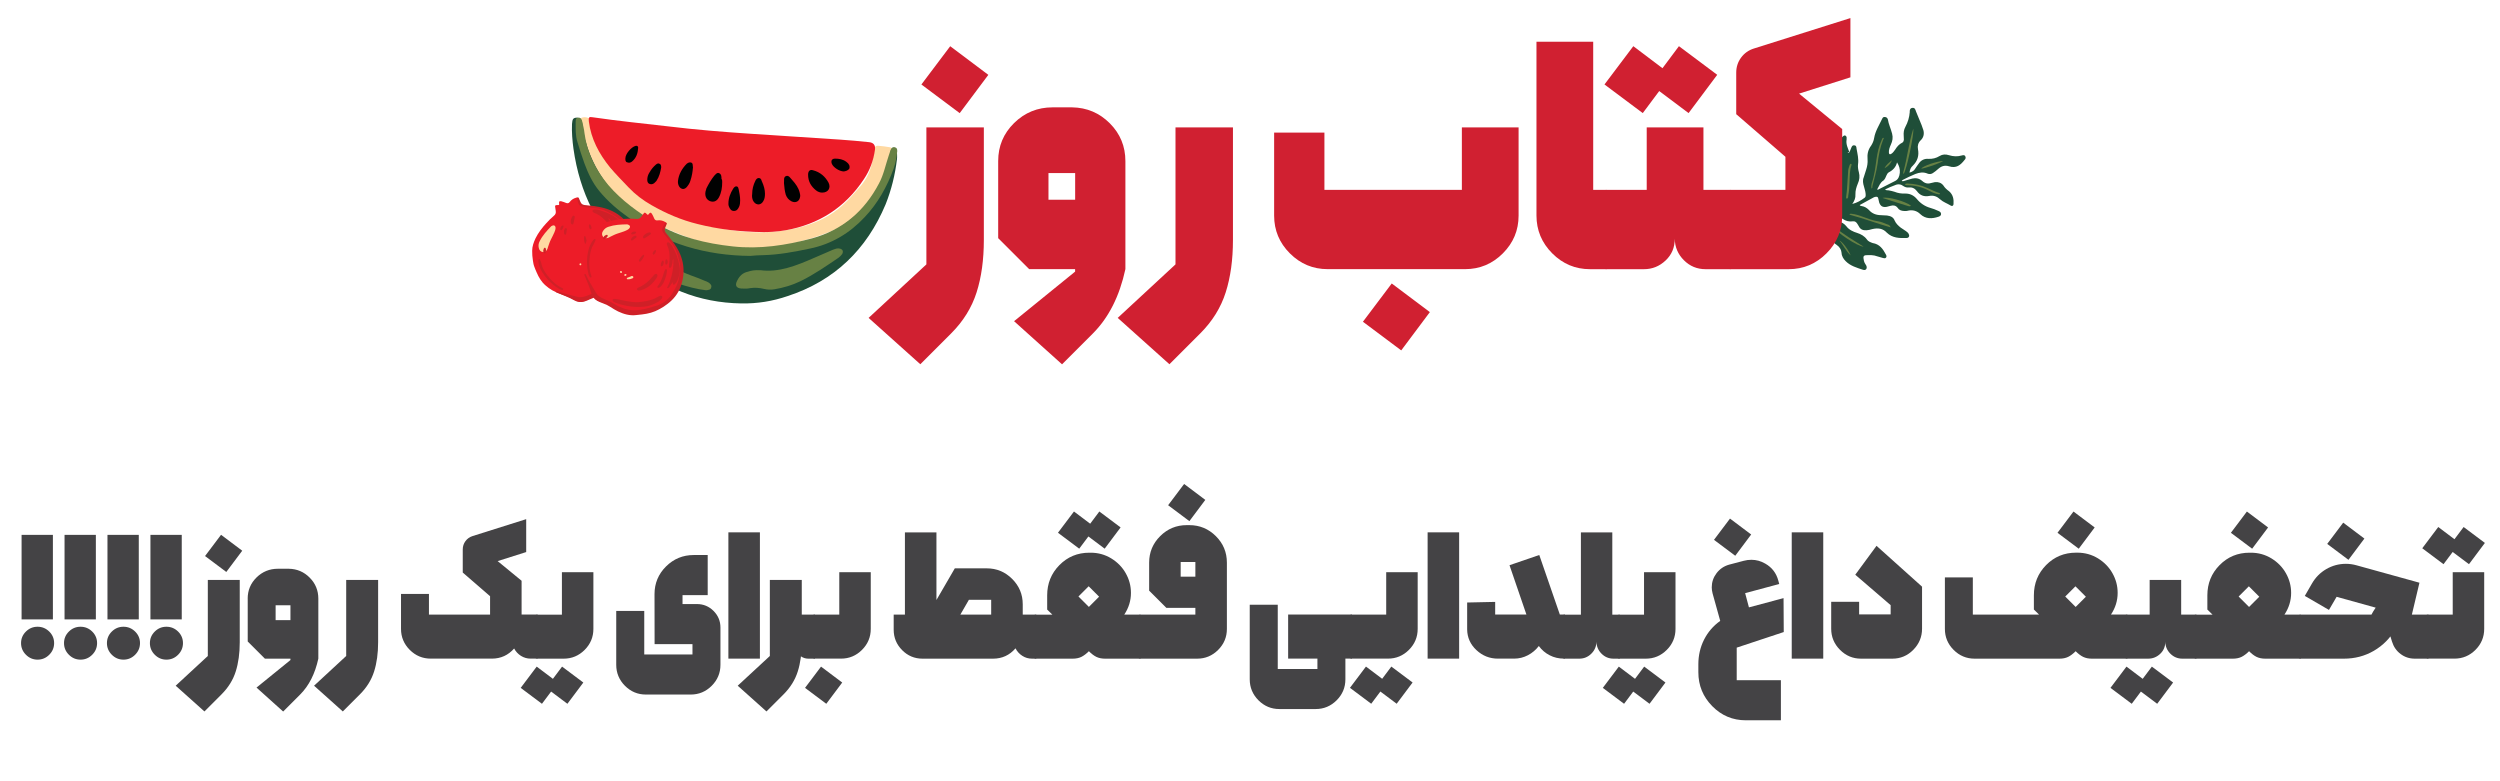 <svg xmlns="http://www.w3.org/2000/svg" id="Layer_1" data-name="Layer 1" viewBox="0 0 613.89 191.78"><defs><style>      .cls-1 {        fill: #cf2027;      }      .cls-2 {        fill: #d02031;      }      .cls-3 {        fill: #1f4e38;      }      .cls-4 {        fill: #ffd9a2;      }      .cls-5 {        fill: #ed1c28;      }      .cls-6 {        fill: #678144;      }      .cls-7 {        fill: #444345;      }      .cls-8 {        fill: #010101;      }    </style></defs><g><g><path class="cls-4" d="M183.36,61.31c-4.13-.18-8.26-.99-12.2-2.24-4.85-1.62-9.51-3.68-14-6.19-2.69-1.53-4.85-3.59-6.82-5.93-4.04-4.76-6.73-10.24-7.81-16.43,0-.27-.09-.54-.09-.81-.09-.54,.18-.81,.72-.9,1.08-.18,1.97,.36,2.24,1.44,.36,1.35,.72,2.69,1.25,4.04,1.17,2.87,2.87,5.48,4.94,7.72,7.72,8.62,17.59,13.11,28.89,14.63,5.47,.72,10.86,.54,16.24-.9,3.86-1.08,7.27-2.69,10.23-5.39,1.71-1.53,3.14-3.32,4.67-5.03,1.8-2.24,2.6-4.85,2.87-7.63,0-.27,0-.63,.09-.9,.09-.72,.54-1.08,1.16-.99,.9,.09,1.89,.18,2.78,.36,.72,.09,.72,.72,.54,1.26-.27,1.26-.54,2.42-.81,3.68-.63,2.24-1.35,4.4-2.42,6.46-1.53,2.96-3.68,5.3-6.64,6.82-3.14,1.71-6.46,3.05-9.96,4.13-4.49,1.35-8.97,2.42-13.55,2.78-.72-.09-1.53,0-2.33,0Z"></path><path class="cls-3" d="M182.01,74.51c-10.41-.18-19.38-3.77-27.1-10.77-8.07-7.27-12.56-16.43-14.09-27.2-.27-1.97-.45-4.04-.36-6.11,.09-1.17,.27-1.44,.99-1.53,.81-.09,1.44,.45,1.53,1.44,.18,1.71,.45,3.32,.99,4.94,1.89,6.37,5.66,11.58,10.68,15.89,6.91,5.93,14.98,9.34,24.05,10.32,8.97,1.08,17.68-.09,25.66-4.58,6.01-3.32,10.5-8.08,13.1-14.54,.54-1.44,.9-2.87,1.17-4.4,.09-.27,.09-.63,.09-.9,.09-.36,.27-.72,.72-.72s.81,.27,.81,.72c0,.72,.09,1.35,0,2.06-.45,3.77-1.35,7.45-2.78,11.04-4.67,11.13-12.56,18.76-24.05,22.53-3.68,1.26-7.45,1.89-11.4,1.8Z"></path><path class="cls-6" d="M184.25,62.84c-10.86-.09-20.91-2.96-29.79-9.34-2.69-1.89-5.2-4.04-7.27-6.55-1.7-2.06-2.78-4.4-3.68-6.82-.63-1.71-1.16-3.41-1.7-5.21-.54-1.62-.45-3.32-.45-4.94,0-.45,0-1.08,.63-1.08,.63-.09,.9,.45,.99,.99,.18,.9,.45,1.8,.54,2.78,.63,4.85,2.69,8.98,5.83,12.75,3.32,3.86,7.36,6.73,11.66,9.34,5.83,3.5,12.3,5.03,18.93,5.75,6.64,.72,13.1-.27,19.47-1.98,7.45-2.06,12.83-6.64,16.42-13.47,1.17-2.15,1.62-4.58,2.42-6.91,.18-.45,.27-.9,.45-1.35,.18-.45,.54-.81,1.08-.63,.54,.18,.54,.54,.54,.99-.18,1.44-.36,2.87-.9,4.31-1.62,4.4-3.86,8.44-7.09,11.85-3.68,3.95-8.16,6.64-13.46,7.72-3.86,.81-7.63,1.53-11.57,1.62-.99,0-2.06,.09-3.05,.18Z"></path><path class="cls-6" d="M173.39,71.28c-2.33-.27-4.58-.9-6.82-1.62-6.82-2.24-12.02-6.64-16.33-12.3-.63-.81-1.08-1.62-1.44-2.6-.09-.36-.18-.72-.18-1.08,0-.45,.09-.9,.45-1.08,.36-.18,.72,0,.99,.27,1.62,1.26,3.23,2.42,4.31,4.31,1.08,1.97,2.6,3.14,4.58,4.04,2.06,.9,3.95,1.98,5.65,3.5,1.53,1.35,3.32,2.33,5.2,2.96,1.08,.36,2.15,.81,3.23,1.26,.36,.09,.63,.27,.99,.45,.36,.27,.81,.63,.63,1.17-.09,.63-.72,.63-1.26,.72Z"></path><path class="cls-6" d="M186.68,66.34c4.49,.63,8.79-1.08,13.1-2.96,1.62-.72,3.14-1.35,4.76-2.06,.54-.18,1.08-.45,1.71-.27,.72,.18,.9,.72,.54,1.35-.27,.36-.54,.63-.9,.9-3.05,2.06-6.01,4.13-9.33,5.75-2.06,.99-4.22,1.62-6.37,1.98-.9,.18-1.8,.09-2.6-.09-1.08-.27-2.24-.36-3.41-.18-.72,.18-1.44,.09-2.15,.09-1.26-.09-1.62-.81-.99-1.98,.54-1.08,1.34-1.89,2.6-2.15,.81-.27,1.7-.45,3.05-.36Z"></path><path class="cls-5" d="M187.48,57c-6.1-.09-11.13-.72-16.15-1.98-4.04-.99-7.8-2.6-11.39-4.67-2.06-1.17-3.95-2.6-5.57-4.31-1.53-1.62-3.14-3.23-4.58-4.94-2.69-3.32-4.67-7-5.2-11.31-.09-.99,0-1.17,.99-.99,6.19,.9,12.38,1.53,18.57,2.24,6.64,.81,13.37,1.35,20.1,1.8,7.36,.45,14.63,.99,21.99,1.44,2.42,.18,4.76,.36,7.18,.63q1.62,.18,1.44,1.8c-.36,2.69-1.25,5.12-2.78,7.36-4.58,6.91-11.04,11.04-19.2,12.48-2.06,.36-4.22,.45-5.39,.45Z"></path><path class="cls-8" d="M177.34,44.7c0,1.35-.18,2.6-.81,3.77-.54,.99-1.34,1.26-2.24,.9-.63-.27-.99-.81-1.08-1.44s.09-1.17,.27-1.71c.54-1.08,1.17-2.15,1.89-3.05,.36-.36,.72-.9,1.25-.63,.54,.27,.54,.81,.54,1.35,.18,.27,.18,.54,.18,.81Z"></path><path class="cls-8" d="M201.93,47.3c-.54,0-1.08-.18-1.53-.54-1.25-.99-1.97-2.24-1.97-3.86,0-.9,.45-1.35,1.26-1.08,1.7,.45,2.96,1.53,3.77,3.05,.63,1.26-.09,2.42-1.53,2.42Z"></path><path class="cls-8" d="M192.51,44.97c.09-.54-.18-1.44,.45-1.71,.72-.36,1.16,.54,1.61,.99,.81,.9,1.53,1.89,1.8,3.05,.09,.36,.18,.72,.09,1.08-.18,1.08-1.08,1.53-2.06,1.08-.72-.36-1.17-.9-1.44-1.62-.27-.9-.36-1.8-.45-2.87Z"></path><path class="cls-8" d="M170.17,41.02c-.09,1.17-.27,2.24-.63,3.32-.09,.36-.27,.72-.45,.99-.54,.9-1.17,1.26-1.71,.99-.54-.18-.99-.99-.9-1.89,.18-1.62,.99-3.05,2.15-4.22,.36-.27,.72-.45,1.16-.27,.45,.27,.27,.72,.36,1.08Z"></path><path class="cls-8" d="M187.84,47.66c0,.63-.09,1.26-.45,1.8-.27,.45-.72,.81-1.34,.72-.54-.09-.9-.45-1.17-.99-.18-.45-.27-.99-.18-1.53,0-1.17,.27-2.24,.81-3.32,.18-.36,.45-.63,.81-.63,.45,0,.63,.36,.72,.72,.54,1.17,.81,2.15,.81,3.23Z"></path><path class="cls-8" d="M181.74,49.28c0,.36,0,.99-.27,1.53-.27,.54-.54,.99-1.26,.99-.63,0-.99-.45-1.25-1.17-.09-.18-.09-.45-.09-.63,0-1.35,.45-2.51,1.17-3.68,.18-.27,.45-.63,.9-.54,.36,.09,.36,.45,.45,.72,.18,.9,.36,1.71,.36,2.78Z"></path><path class="cls-8" d="M162.36,41.11c-.18,1.08-.45,2.24-1.17,3.32-.18,.18-.36,.36-.54,.54-.36,.27-.72,.36-1.17,.18-.45-.18-.54-.63-.54-.99,0-.63,.18-1.26,.54-1.8,.45-.81,.99-1.44,1.62-1.98,.27-.18,.54-.36,.81-.18,.36,.09,.45,.45,.45,.9Z"></path><path class="cls-8" d="M207.22,42.1c-1.08,0-2.6-.99-2.96-1.89-.27-.72,0-1.26,.81-1.26,.99,0,1.97,.18,2.78,.81,.63,.45,.9,.99,.72,1.62-.36,.54-.9,.63-1.34,.72Z"></path><path class="cls-8" d="M153.57,38.87c0-1.08,1.44-2.78,2.51-3.05,.36-.09,.63,.09,.63,.45-.09,1.35-.45,2.51-1.53,3.41-.36,.27-.72,.36-1.17,.18-.45-.09-.45-.54-.45-.99Z"></path></g><g><path class="cls-5" d="M155.39,59.08c.6,1.94,.28,4.12-.74,6.25-.42,.83-.83,1.62-1.34,2.36-1.25,1.71-2.78,3.1-4.67,4.12-.37,.19-.7,.37-1.11,.46-1.3,.32-2.45,.88-3.61,1.48-.88,.46-1.8,.46-2.64,0-1.2-.74-2.5-1.11-3.8-1.62-1.3-.46-2.5-1.11-3.52-2.04-1.02-.88-1.67-1.99-2.18-3.19-.23-.51-.42-.97-.6-1.48-.18-.46-.23-.93-.32-1.44-.14-.79-.18-1.62-.18-2.41,0-1.07,.37-2.08,.83-3.06,.69-1.39,1.62-2.59,2.64-3.7,.56-.65,1.2-1.25,1.85-1.81,.42-.32,.56-.74,.46-1.25-.05-.32-.09-.65-.14-.97-.05-.32,.05-.37,.37-.42h.28c.37,0,.37-.05,.32-.42-.05-.51,.05-.6,.56-.51,.42,.09,.83,.28,1.2,.42q.51,.19,.83-.23c.42-.56,.93-.88,1.57-1.07,.37-.14,.46-.09,.6,.32,.14,.42,.23,.79,.42,1.16,.14,.28,.32,.42,.6,.46,.37,.05,.7,.09,1.06,.09,2.36,.09,4.54,.79,6.57,2.04,2.31,1.44,3.84,3.33,4.67,6.44Z"></path><path class="cls-4" d="M132.3,60.88c-.14-.6-.05-1.16,.23-1.67,.69-1.39,1.71-2.5,2.78-3.61,.05-.05,.14-.14,.23-.14,.46-.28,.88-.05,.88,.51,0,.37-.14,.74-.28,1.07-.28,.56-.51,1.16-.83,1.71-.32,.6-.51,1.25-.74,1.9-.05,.14-.09,.32-.14,.46-.23,.56-.65,.83-1.11,.79-.56-.09-.88-.42-1.02-1.02Z"></path><path class="cls-4" d="M145.67,63.8s0,.14-.05,.23c-.14,.37-.32,.69-.65,.97-.09,.09-.18,.14-.28,.05-.09-.09-.09-.19-.05-.28,.19-.32,.28-.65,.42-.97,.05-.14,.18-.23,.32-.23,.18,0,.23,.09,.28,.23Z"></path><path class="cls-4" d="M142.8,64.82c0,.19-.09,.32-.28,.32-.14,0-.18-.05-.23-.19,0-.19,.09-.28,.23-.28s.23,.05,.28,.14Z"></path><path class="cls-4" d="M144.05,64.54c0,.19-.05,.32-.23,.37-.14,.05-.23-.05-.23-.14-.05-.19,.05-.32,.23-.37,.09-.05,.18,.05,.23,.14Z"></path><path class="cls-1" d="M154.97,58.94c-.42-1.9-1.48-3.43-2.68-4.86-.37-.42-.79-.74-1.25-1.02-.83-.51-1.71-1.02-2.59-1.39-1.11-.46-2.31-.56-3.52-.69-.55-.05-1.06-.09-1.62-.19-.83-.09-1.2-.42-1.39-1.2-.09-.28-.14-.56-.19-.83,0-.14,.05-.28,.19-.28s.18,.09,.23,.19c.14,.28,.23,.6,.37,.88,.19,.46,.46,.69,.97,.79,1.2,.14,2.41,.23,3.56,.46,3.89,.69,6.76,2.78,8.42,6.39,.74,1.62,.92,3.38,.69,5.14-.09,.83-.28,1.62-.51,2.41-.42,1.48-1.16,2.73-2.08,3.89-.32,.37-.65,.79-.93,1.16-.97,1.25-2.31,1.99-3.75,2.5-.69,.23-1.39,.42-2.13,.56-.69,.14-1.34,.37-1.99,.69-.42,.19-.83,.37-1.3,.51-.83,.23-1.67,.14-2.41-.28-1.3-.74-2.73-1.25-4.12-1.85-.14-.05-.42-.09-.37-.32,.09-.23,.32-.09,.46-.05,1.53,.6,3.15,.88,4.77,1.34,.83,.23,1.62,0,2.36-.28,.88-.37,1.76-.69,2.68-.93,1.57-.37,3.06-1.02,4.3-2.08,.56-.46,1.02-1.06,1.44-1.67,.6-.83,1.11-1.76,1.62-2.69,1.2-1.94,1.48-4.07,.74-6.3Z"></path><path class="cls-1" d="M153.26,57.6c.05,.51,.23,1.02,.28,1.53v.14c0,.14,.05,.32-.14,.37-.19,.05-.19-.14-.23-.28-.18-.6-.42-1.16-.69-1.67-.74-1.48-1.71-2.82-2.92-3.98-.05-.05-.14-.09-.23-.14,.09,.28,.23,.46,.42,.65,.19,.28,.42,.56,.56,.88,.05,.09,.09,.19,.09,.28,.05,.14,.05,.28-.14,.37-.14,.05-.23,0-.32-.09-.19-.19-.37-.42-.51-.6-.93-1.2-2.04-2.22-3.47-2.78-.37-.14-.56-.37-.46-.56,.14-.28,.37-.28,.65-.28,.18,0,.42,0,.6,.05,1.85,.42,3.52,1.2,5.04,2.32,1.02,.74,1.66,1.76,2.08,2.92,.14,.32,.18,.65,.14,1.02,0,.14-.05,.28-.18,.28-.14,.05-.23-.05-.32-.14-.09-.05-.14-.14-.23-.28Z"></path><path class="cls-1" d="M146.74,71.26c-.19,.05-.32,.09-.51,.09-.14,0-.28,0-.32-.14-.05-.14,0-.23,.05-.37,.18-.23,.42-.37,.65-.56,1.06-.69,2.18-1.39,3.19-2.22,.42-.32,.83-.69,1.16-1.11,.79-1.02,1.57-2.04,2.04-3.24,.14-.37,.23-.69,.32-1.06,.05-.23,.14-.42,.28-.56,.23-.19,.46-.14,.56,.09,.05,.09,.09,.23,.09,.37,.05,.42,.05,.83-.09,1.2-.32,1.11-.74,2.13-1.48,3.06-1.48,1.81-3.24,3.15-5.32,4.17-.18,.14-.42,.19-.6,.28Z"></path><path class="cls-1" d="M149.79,59.86c.28,1.62,.23,3.15-.56,4.63-.14,.23-.28,.51-.56,.65-.14,.05-.28,.09-.42,0-.09-.09-.09-.23-.05-.37,0-.09,.05-.14,.05-.19,.6-1.48,.69-2.96,.56-4.54-.05-.23-.05-.46,0-.69,.14-.37,.42-.46,.69-.14,.14,.14,.23,.37,.28,.65Z"></path><path class="cls-1" d="M132.94,64.73c.23,1.11,.83,2.08,1.53,2.96,.97,1.25,2.08,2.32,3.52,3.01,.14,.09,.42,.14,.28,.37-.09,.19-.32,.14-.46,.09-.32-.09-.65-.28-.97-.51-1.71-1.16-3.06-2.59-4.03-4.4-.32-.65-.56-1.34-.6-2.04,0-.19-.09-.51,.19-.56,.23-.05,.23,.23,.32,.42,.14,.23,.19,.46,.23,.65Z"></path><path class="cls-1" d="M151.83,59.54c.09,.37,.14,.69,.14,1.02,0,.14-.05,.28-.09,.42-.05,.14-.14,.28-.28,.28-.18,0-.23-.14-.23-.32-.14-1.2-.69-2.27-1.25-3.33-.14-.23-.28-.51-.32-.79,0-.09,0-.19,.05-.23,.09-.09,.18-.05,.28,0,.14,.09,.28,.23,.37,.37,.65,.79,1.02,1.71,1.34,2.59Z"></path><path class="cls-1" d="M140.16,54.77c-.05-.56,.05-1.16,.42-1.67,.09-.14,.23-.19,.37-.14,.14,.05,.19,.19,.19,.32-.09,.51-.19,1.07-.32,1.57-.05,.14-.09,.28-.28,.28-.23-.05-.32-.19-.37-.37Z"></path><path class="cls-1" d="M143.96,58.69c.09,.32,.14,.6,.14,.93,0,.14-.05,.28-.18,.28-.19,.05-.28-.05-.32-.19-.18-.51-.23-1.02-.18-1.57,0-.09,.09-.19,.18-.19s.14,.09,.18,.19c.09,.19,.14,.37,.19,.56Z"></path><path class="cls-1" d="M138.5,57.27c-.05-.32-.05-.69,.14-1.02,.09-.14,.18-.28,.37-.23,.18,.05,.23,.23,.18,.37-.05,.32-.09,.6-.14,.93-.05,.19-.09,.32-.28,.32-.19-.05-.23-.19-.28-.37Z"></path><path class="cls-1" d="M133.45,61.9c-.09-.28-.05-.56,.05-.79,.05-.14,.14-.28,.28-.28,.19,0,.23,.19,.28,.32,.05,.23,0,.46-.05,.69-.05,.19-.05,.37-.32,.37-.14,0-.19-.19-.23-.32Z"></path><path class="cls-1" d="M148.68,56.48c0,.09,.05,.19,0,.23-.05,.19-.14,.28-.32,.19-.23-.09-.65-.83-.6-1.11,0-.19,.18-.23,.32-.14,.32,.19,.46,.51,.6,.83Z"></path><path class="cls-1" d="M149.14,55.42c.05,.14,.05,.28-.05,.37-.14,.09-.23,.05-.32-.05-.23-.19-.42-.37-.56-.6-.05-.09-.09-.23,.05-.32,.09-.09,.18-.05,.28,0,.28,.09,.51,.32,.6,.6Z"></path><path class="cls-1" d="M138.36,55.47c.09,.23-.23,.93-.46,1.02-.18,.09-.32,0-.32-.23-.05-.28,.23-.79,.51-.88,.14-.05,.23,0,.28,.09Z"></path><path class="cls-1" d="M145.21,55.65c.09,.37,.05,.65-.14,.65-.32,0-.32-.28-.42-.46-.09-.37-.05-.69,.09-.74,.18-.09,.32,.14,.46,.56Z"></path></g><g><path class="cls-5" d="M165.7,71.76c-.95,1.8-2.72,3.11-4.94,3.9-.88,.29-1.74,.56-2.62,.72-2.09,.33-4.16,.23-6.22-.39-.39-.13-.75-.23-1.11-.46-1.15-.69-2.36-1.11-3.6-1.51-.95-.29-1.6-.95-1.87-1.87-.33-1.37-.98-2.55-1.54-3.83-.59-1.24-.98-2.55-1.05-3.93-.1-1.34,.23-2.59,.72-3.8,.2-.52,.39-.98,.62-1.47,.2-.46,.49-.82,.79-1.24,.46-.65,1.02-1.28,1.57-1.83,.75-.75,1.74-1.21,2.75-1.57,1.47-.49,2.98-.69,4.48-.75,.85-.07,1.73-.03,2.59,.03,.52,.06,.92-.13,1.21-.56,.2-.26,.39-.52,.59-.79,.2-.26,.29-.23,.56-.03l.2,.2c.26,.26,.29,.23,.52-.07,.33-.39,.46-.39,.75,.03,.23,.36,.39,.79,.56,1.15q.23,.49,.75,.43c.69-.1,1.28,.03,1.87,.36,.36,.16,.39,.26,.2,.65-.2,.39-.39,.72-.52,1.11-.1,.29-.07,.52,.1,.75,.23,.29,.43,.56,.69,.82,1.6,1.74,2.65,3.76,3.21,6.09,.62,2.65,.36,5.07-1.25,7.86Z"></path><path class="cls-4" d="M148.09,56.7c.33-.52,.79-.85,1.34-1.02,1.47-.49,2.98-.56,4.52-.59,.06,0,.2,0,.26,.07,.52,.13,.65,.59,.26,.98-.26,.26-.62,.43-.95,.56-.59,.2-1.18,.46-1.8,.62-.65,.2-1.24,.52-1.87,.82-.13,.07-.29,.16-.43,.23-.56,.23-1.05,.13-1.34-.23-.33-.46-.33-.92,0-1.44Z"></path><path class="cls-4" d="M155.49,68.22s-.1,.1-.2,.13c-.36,.16-.72,.26-1.15,.23-.13,0-.23-.03-.23-.16,0-.13,.07-.2,.16-.23,.36-.1,.65-.26,.98-.39,.13-.07,.29-.03,.39,.07,.13,.13,.1,.23,.03,.36Z"></path><path class="cls-4" d="M152.74,66.91c-.13,.13-.29,.16-.43,.03-.1-.1-.1-.16-.03-.29,.13-.13,.26-.13,.36-.03s.13,.2,.1,.29Z"></path><path class="cls-4" d="M153.82,67.6c-.13,.13-.26,.2-.43,.1-.13-.07-.13-.2-.07-.26,.1-.16,.26-.2,.43-.1,.1,.03,.1,.16,.07,.26Z"></path><path class="cls-1" d="M165.5,71.36c1.05-1.64,1.38-3.47,1.54-5.34,.03-.56-.03-1.08-.16-1.6-.23-.95-.49-1.93-.85-2.81-.46-1.11-1.24-2.03-2-2.98-.36-.42-.69-.82-1.01-1.28-.52-.65-.56-1.15-.13-1.83,.13-.26,.29-.49,.46-.72,.1-.1,.23-.16,.33-.06s.07,.2,.03,.29c-.1,.29-.26,.59-.36,.88-.2,.46-.16,.82,.13,1.24,.75,.95,1.54,1.87,2.19,2.85,2.26,3.24,2.81,6.74,1.44,10.47-.62,1.67-1.74,3.04-3.14,4.12-.65,.52-1.34,.95-2.06,1.34-1.34,.75-2.75,1.11-4.22,1.28-.49,.03-1.02,.1-1.47,.16-1.57,.2-3.04-.23-4.42-.88-.65-.33-1.28-.69-1.9-1.11-.59-.39-1.21-.69-1.9-.92-.43-.16-.85-.33-1.28-.56-.75-.43-1.28-1.08-1.51-1.9-.39-1.44-1.05-2.82-1.6-4.22-.06-.13-.23-.36-.03-.49,.23-.1,.29,.16,.36,.29,.65,1.51,1.6,2.85,2.42,4.32,.43,.75,1.15,1.15,1.87,1.47,.88,.36,1.74,.75,2.55,1.24,1.37,.85,2.88,1.44,4.52,1.57,.72,.07,1.47-.03,2.19-.16,1.01-.16,2.03-.46,3.04-.75,2.23-.52,3.93-1.83,4.98-3.93Z"></path><path class="cls-1" d="M165.24,69.2c-.33,.39-.56,.88-.88,1.28l-.1,.1c-.1,.1-.2,.26-.36,.16-.16-.1-.03-.23,.03-.36,.29-.56,.52-1.11,.69-1.67,.52-1.57,.79-3.21,.75-4.88,0-.07-.03-.16-.07-.26-.13,.26-.16,.49-.16,.75-.06,.33-.1,.69-.23,1.01-.03,.1-.07,.2-.13,.26-.07,.13-.16,.23-.36,.16-.13-.06-.16-.16-.16-.29,0-.26,.03-.56,.07-.79,.2-1.51,.13-3.01-.49-4.42-.16-.36-.13-.65,.06-.72,.3-.1,.46,.07,.66,.26,.13,.13,.29,.29,.39,.46,1.01,1.6,1.63,3.34,1.93,5.2,.2,1.24-.07,2.42-.59,3.54-.13,.33-.33,.59-.62,.82-.1,.1-.23,.16-.33,.07-.13-.06-.13-.2-.13-.33-.03-.1,0-.2,.03-.36Z"></path><path class="cls-1" d="M150.97,74.25c-.16-.1-.29-.16-.43-.29-.1-.1-.2-.2-.13-.33,.07-.13,.16-.16,.29-.23,.29-.03,.56,.03,.85,.06,1.24,.26,2.52,.56,3.83,.69,.52,.07,1.08,.1,1.6,.03,1.28-.16,2.55-.33,3.73-.85,.36-.16,.65-.33,.98-.52,.2-.13,.39-.2,.59-.2,.29,.03,.43,.23,.33,.46-.03,.1-.1,.23-.2,.33-.26,.33-.56,.62-.92,.79-1.02,.56-2.03,.98-3.21,1.11-2.32,.23-4.52-.06-6.71-.82-.23-.03-.43-.16-.62-.23Z"></path><path class="cls-1" d="M161.18,68.35c-.95,1.34-2.06,2.39-3.67,2.88-.26,.07-.56,.16-.85,.07-.13-.06-.26-.13-.29-.29,0-.13,.1-.23,.23-.29,.07-.07,.13-.07,.16-.1,1.47-.62,2.59-1.61,3.6-2.82,.13-.2,.29-.36,.49-.49,.36-.16,.62-.03,.59,.39,0,.2-.1,.43-.26,.65Z"></path><path class="cls-1" d="M145.83,59.88c-.62,.95-.88,2.06-1.01,3.18-.2,1.57-.16,3.11,.36,4.61,.03,.16,.2,.39-.07,.46-.2,.07-.33-.13-.39-.26-.16-.29-.26-.65-.33-1.05-.39-2.03-.33-3.99,.26-5.96,.23-.69,.56-1.34,1.01-1.87,.13-.13,.3-.42,.52-.26,.2,.13,0,.33-.07,.52-.06,.26-.2,.46-.29,.62Z"></path><path class="cls-1" d="M162.85,69.56c-.2,.33-.39,.59-.62,.82-.1,.1-.23,.16-.36,.23-.13,.07-.29,.1-.39,0-.13-.13-.07-.26,.07-.39,.75-.95,1.11-2.09,1.47-3.24,.07-.26,.16-.56,.33-.79,.07-.07,.13-.13,.2-.13,.13,0,.16,.1,.2,.2,.03,.16,.03,.36,0,.52-.1,1.01-.49,1.93-.88,2.78Z"></path><path class="cls-1" d="M157.98,57.94c.36-.42,.85-.79,1.47-.88,.16-.03,.29,.03,.36,.16,.07,.13,0,.26-.1,.36-.43,.29-.88,.62-1.34,.88-.13,.07-.26,.13-.39,0-.13-.2-.1-.36,0-.52Z"></path><path class="cls-1" d="M157.9,63.4c-.16,.29-.33,.52-.56,.75-.1,.1-.23,.16-.33,.07-.16-.1-.16-.23-.1-.36,.23-.49,.56-.88,.98-1.24,.07-.07,.2-.07,.26,0s.03,.16,0,.26c-.07,.2-.16,.36-.26,.52Z"></path><path class="cls-1" d="M155.03,58.53c.2-.26,.46-.52,.82-.62,.16-.03,.33-.07,.43,.1,.1,.16,0,.33-.13,.39-.26,.2-.49,.36-.75,.56-.16,.1-.29,.16-.42,.03-.1-.16-.03-.3,.07-.46Z"></path><path class="cls-1" d="M148.19,58.24c.13-.26,.36-.43,.59-.52,.13-.07,.3-.1,.39,0,.13,.13,.03,.29-.03,.43-.13,.2-.33,.33-.52,.46-.16,.1-.29,.23-.49,.03-.1-.1,0-.26,.07-.39Z"></path><path class="cls-1" d="M162.79,65.18c-.07,.07-.1,.16-.16,.16-.16,.1-.29,.1-.36-.1-.1-.23,.13-1.05,.36-1.21,.13-.13,.29-.03,.33,.13,.1,.36-.03,.69-.16,1.01Z"></path><path class="cls-1" d="M163.87,64.75c-.07,.13-.16,.23-.29,.23-.16-.03-.2-.13-.2-.26-.03-.29-.03-.56,.03-.82,.03-.1,.1-.23,.26-.2,.13,0,.16,.1,.2,.2,.13,.26,.13,.59,0,.85Z"></path><path class="cls-1" d="M156.21,57.16c-.1,.23-.82,.49-1.05,.39-.2-.07-.23-.23-.07-.39,.16-.23,.72-.39,.98-.26,.13,.07,.16,.16,.13,.26Z"></path><path class="cls-1" d="M160.92,62.13c-.2,.33-.43,.49-.56,.36-.23-.23-.03-.43,.03-.62,.2-.33,.46-.52,.59-.46,.2,.07,.13,.33-.07,.72Z"></path></g><g><path class="cls-3" d="M453.79,37.58c.29-.07,.4-.24,.43-.37,.14-.31,.2-.56,.35-.87,.14-.31,.24-.69,.7-.65,.55,0,.58,.41,.62,.83,.23,1.28,.55,2.52,.36,3.83-.08,.59,.03,1.3,.21,1.96,.25,.95,.16,1.88-.27,2.8-.35,.87-.61,1.69-.58,2.65,.07,.83-.25,1.58-.77,2.33,1.23-.32,2.11-.85,3.02-1.52,.32-.2,.28-.61,.25-1.03-.05-.63-.27-1.15-.4-1.73-.23-.74-.38-1.52-.06-2.26,.2-.56,.36-1.21,.6-1.9,.27-.82,.41-1.67,.34-2.51-.11-1.25,.1-2.36,.89-3.39,.33-.53,.62-1.14,.73-1.87,.28-1.7,1.25-3.17,1.96-4.7,.14-.31,.33-.53,.72-.44,.34,.01,.61,.28,.68,.57,.19,1.2,.74,2.29,1.05,3.52,.25,.95,.11,1.8-.32,2.72-.28,.61-.52,1.3-.47,1.93,.04,.42,.21,.53,.61,.28s.62-.6,.92-1c.44-.71,.94-1.34,1.79-1.75,.24-.15,.3-.4,.36-.66,.01-.34-.05-.63-.04-.96-.07-.83,.04-1.56,.4-2.22,.62-1.14,.98-2.35,1.08-3.62-.04-.42,.04-1.01,.67-1.06s.71,.44,.87,.89c.47,1.14,.9,2.19,1.37,3.33,.16,.45,.28,.82,.44,1.26,.25,.94,.03,1.85-.67,2.49-.62,.6-.81,1.37-.66,2.16,.3,1.57-.09,2.91-1.26,4.06-.51,.42-.72,.99-.82,1.71,.66-.18,1.14-.48,1.39-.96,.3-.4,.56-.89,.94-1.34,.52-.76,1.37-1.17,2.31-1.08,1.01,.04,1.88-.16,2.76-.7,.72-.44,1.47-.46,2.3-.2,1.08,.33,2.09,.37,3.12,.07,.29-.07,.66-.18,.85,.14,.24,.4,.1,.71-.17,.98-.99,1.26-2.01,2.1-3.78,1.54-1.08-.33-1.9-.05-2.68,.65-.43,.37-.86,.75-1.34,1.04-.4,.24-.82,.28-1.25,.11-1.05-.46-2.04-.29-3.02,.09-1.06,.43-2.07,.93-3.07,1.44-.08,.05-.24,.15-.27,.28,.31,.14,.63-.05,.91-.12,.58-.13,1.11-.35,1.68-.48,.87-.2,1.72-.06,2.45,.59,.73,.65,1.45,.76,2.27,.48,.29-.07,.58-.13,.87-.2,.83-.07,1.53,.16,2.05,.83,.34,.56,.84,1.02,1.42,1.43,.95,.84,1.17,1.92,1.07,3.19-.09,.39-.33,.53-.69,.31-.89-.55-1.84-.85-2.56-1.5-.78-.73-1.65-1.08-2.72-.86-1.28,.24-2.28-.14-3.04-1.21-.52-.67-1.13-.95-1.97-.88-.5,.08-.93-.09-1.29-.31-.63-.49-1.35-.6-2.12-.24-.82,.28-1.59,.64-2.43,1.05,.27,.27,.64,.16,.9,.22,.51,.12,.98,.17,1.42,.34,.87,.35,1.72,.48,2.69,.44,1.09,0,2.01,.42,2.76,1.28,.89,1.1,2,1.85,3.34,2.24,.64,.16,1.38,.47,2,.75,.31,.14,.61,.28,.65,.7,.04,.42-.28,.61-.65,.73-1.55,.51-3.14,.6-4.47-.67-.82-.81-1.85-1.06-2.93-.84-.37,.12-.71,.1-1.04,.09-.67-.03-1.24-.23-1.58-.79-.47-.59-1.06-.67-1.72-.48-.29,.07-.66,.18-.95,.25-.99,.17-1.53-.16-1.85-1.06-.07-.29-.13-.58-.2-.87-.08-.5-.26-.61-.76-.52-.08,.05-.21,.02-.37,.12-1.17,.6-2.29,1.29-3.46,1.89,.15,.24,.35,.22,.48,.25,.72,.11,1.26,.44,1.81,.98,.74,.86,1.74,1.24,2.96,1.26,.47,.04,1.01,.04,1.48,.08,.85,.14,1.54,.37,1.87,1.27,.31,.69,.86,1.23,1.49,1.72,.4,.3,.89,.55,1.29,.86,.23,.19,.58,.41,.65,.7,.29,.48,.04,.96-.51,.97-1.72,.06-3.48,.04-4.86-1.31-.97-1.05-2.16-1.2-3.6-.87-.45,.16-.95,.25-1.36,.28-.83,.07-1.53-.16-1.93-1.01l-.34-.56c-.29-.48-.65-.7-1.14-.62-.91,.12-1.69-.07-2.45-.59-.58-.41-.66-.36-1.49,.25,.07,.29,.35,.22,.53,.33,.69,.24,1.35,.6,1.82,1.19,.67,.91,1.71,1.37,2.66,1.66,.95,.3,1.79,.77,2.4,1.6,.29,.48,.86,.68,1.42,.89,1.7,.27,2.52,1.42,3.26,2.83,.15,.24,.21,.53,.02,.75-.19,.23-.45,.16-.71,.1-.51-.12-.95-.3-1.46-.42-.87-.35-1.83-.31-2.8-.27-.42,.04-.61,.26-.57,.68,.08,.5,.12,.91,.36,1.31l.34,.56c.31,.69-.1,1.27-.8,1.03-1.51-.5-3.11-.95-4.26-2.12-.55-.54-.99-1.26-1.01-2.01-.07-.83-.46-1.47-1.22-2-1.06-.67-1.7-1.7-1.6-2.97-.02-.21,.04-.47-.1-.71-.1-.71-.54-.88-1.14-.62-.85,.41-1.65,.9-2.5,1.3-.24,.15-.48,.29-.82,.28-.29,.07-.47-.04-.53-.33-.15-.24-.04-.42,.2-.56,.48-.29,1.04-.63,1.57-.85,.61-.26,1.25-.65,1.81-.99s.73-.78,.31-1.29c-.79-.94-1.04-1.89-.97-3.03,.04-.47-.33-.9-.57-1.3-.63-1.04-.67-2,.17-2.96,.41-.58,.62-1.14,.6-1.9-.07-.29,0-.55-.07-.83-.02-.75,.26-1.37,.9-1.76l.48-.29c.4-.24,.62-.6,.54-1.1-.21-1.96,.51-3.49,1.73-4.89,.46-.5,.8-1.03,1.26-1.54,.27-.28,.57-.68,.93-.46,.35,.22,.26,.61,.25,.94-.2,1.11,.3,2.12,.68,3.09-.5,.08-.45,.16-.32,.2Zm7.18,8.88l.1,.16c1.41-.75,2.86-1.42,4.27-2.17,.77-.36,1.08-1.1,1.17-2.03,.09-.93-.19-1.75-.68-2.55-.28,1.16-1.01,1.93-2.02,2.44-.32,.2-.46,.5-.6,.81-.17,.43-.35,.87-.7,1.19-.8,.49-1.07,1.31-1.54,2.15Zm-10.66,.15c-.03,.13,.02,.21-.01,.34,.17,.99,0,1.97-.38,2.97-.35,.87-.44,1.8-.4,2.76,.02,.21-.12,.51,.1,.71,.31,.14,.5-.08,.74-.23l.24-.15c.67-.52,1.16-1.15,.84-2.05-.16-.45,0-.88,.18-1.32,.14-.31,.2-.56,.3-.95,.17-.43,.11-.72-.3-1.02-.48-.25-.86-.68-1.31-1.06Z"></path><path class="cls-6" d="M448.18,49.77c-.27-.27-.18-.66-.2-.87,.07-1.69,.35-3.39,1.09-5.05,.74-1.66,1.41-3.27,1.89-4.99,.11-.18,.14-.31,.27-.28,.23,.19,.16,.45,.05,.63-.39,1.34-.7,2.62-1.27,3.85-.9,1.76-1.45,3.74-1.53,5.76-.01,.34-.08,.59-.14,.85l-.16,.1Z"></path><path class="cls-6" d="M459.57,46.33c-.13-.58-.04-.96,.05-1.35,.68-1.95,.89-3.94,1.18-5.98,.25-1.58,.54-3.07,1.25-4.6,.11-.18,.12-.51,.41-.58,.23,.19,.07,.29-.04,.47-.73,1.87-1.14,3.88-1.36,5.87-.26,1.91-.86,3.81-1.29,5.61,.07,.29-.01,.34-.2,.56Z"></path><path class="cls-6" d="M469.81,31.63c.27,1.15-1.63,10.09-2.35,11.08-.18-.11-.12-.37-.08-.5,.97-3.44,1.3-7.04,2.43-10.58Z"></path><path class="cls-6" d="M464.28,55.84c-3.44-.97-6.75-2.24-10.14-3.13,.14-.31,.4-.24,.53-.21,.93,.09,1.88,.39,2.75,.73,1.26,.44,2.43,.93,3.75,1.11,.72,.11,1.46,.42,2.21,.74,.39,.09,.69,.24,.9,.76Z"></path><path class="cls-6" d="M449.87,55.43c.29-.07,.47,.04,.56,.2,2.18,1.96,4.65,3.3,7.18,4.93-1.43,0-6.77-3.54-7.75-5.14Z"></path><path class="cls-6" d="M453.52,48.82c-.18-.11-.15-.24-.2-.32,.29-2.04,.32-4.14,.49-6.22,0-.55,.12-1.06,.33-1.62,.11-.18,.09-.39,.38-.45,.18,.11,.15,.24,.12,.37-.44,1.26-.42,2.56-.47,3.9-.02,1.22-.1,2.36-.33,3.6,.02,.21,0,.55-.32,.74Z"></path><path class="cls-6" d="M469.25,50.5c-.19,.23-.45,.16-.58,.13-2.16-.66-4.19-1.28-6.39-2.02,1.19-.4,5.53,.79,6.97,1.88Z"></path><path class="cls-6" d="M467.8,45.25c.19-.23,.45-.16,.66-.18,1.69,.07,3.31,.39,4.84,1.1,1.05,.46,2.01,.96,3.09,1.29-.09,.39-.27,.28-.4,.24-.72-.11-1.46-.42-2.13-.78-1.68-.95-3.48-1.38-5.37-1.43-.34-.01-.63,.05-.69-.23Z"></path><path class="cls-6" d="M477.16,39.53c-.59,.47-4.47,1.85-5.43,1.89,.57-.68,3.63-1.78,5.43-1.89Z"></path><path class="cls-6" d="M454.44,62.72c-1.18-1.03-1.77-2.54-2.79-3.67,.69,.23,2.2,2.16,2.79,3.67Z"></path><path class="cls-6" d="M462.76,41.31c.43-.92,1.15-1.36,1.77-1.96-.08,.59-.76,1.45-1.77,1.96Z"></path></g><g><path class="cls-2" d="M241.59,58.89c0,4.86-.59,9.16-1.78,12.9-1.19,3.74-3.27,7.1-6.26,10.09l-7.56,7.56-12.7-11.38,14.19-13.14V31.29h14.11v27.6Zm-15.34-38.14l7.08-9.4,9.36,7.03-7.03,9.4-9.4-7.03Z"></path><path class="cls-2" d="M245.11,39.55c0-3.66,1.3-6.77,3.91-9.34,2.61-2.56,5.76-3.85,9.45-3.85h4.79c3.63,.06,6.72,1.37,9.27,3.93,2.55,2.56,3.82,5.66,3.82,9.29v26.5c-1.44,6.65-4.1,11.92-8,15.82l-7.56,7.56-11.78-10.59,14.99-12.17v-.62h-11.29l-7.6-7.6v-18.94Zm18.9,2.94h-6.55v6.55h6.55v-6.55Z"></path><path class="cls-2" d="M302.76,58.89c0,4.86-.59,9.16-1.78,12.9-1.19,3.74-3.27,7.1-6.26,10.09l-7.56,7.56-12.7-11.38,14.19-13.14V31.29h14.11v27.6Z"></path><path class="cls-2" d="M326.01,66.09c-3.6,0-6.69-1.29-9.27-3.87-2.58-2.58-3.87-5.67-3.87-9.27v-20.39h12.35v14.06h33.75v-15.34h13.93v21.67c0,3.6-1.29,6.69-3.87,9.27-2.58,2.58-5.67,3.87-9.27,3.87h-33.75Zm8.66,12.92l7.08-9.4,9.36,7.03-7.03,9.4-9.4-7.03Z"></path><path class="cls-2" d="M377.29,10.24h13.93V46.63h3.3v19.47h-4.09c-3.6,0-6.69-1.3-9.27-3.89s-3.87-5.69-3.87-9.29V10.24Z"></path><path class="cls-2" d="M394.52,46.63h9.84v-15.34h13.93v15.34h6.72v19.47h-6.2c-2.08,0-3.85-.73-5.32-2.2-1.46-1.46-2.21-3.22-2.24-5.27,0,2.14-.75,3.92-2.26,5.34-1.51,1.42-3.27,2.13-5.3,2.13h-9.18c-.47,0-.92-.21-1.34-.64-.42-.42-.64-.87-.64-1.34v-15.51c0-.59,.18-1.06,.55-1.43,.37-.37,.84-.55,1.43-.55Zm6.55-35.29l7.16,5.41,4.04-5.41,9.4,7.03-7.03,9.4-7.21-5.41-4.04,5.41-9.4-7.03,7.08-9.4Z"></path><path class="cls-2" d="M425.02,46.63h13.4v-8.13l-12.08-10.46v-10.2c0-1.38,.4-2.61,1.19-3.69,.79-1.08,1.85-1.83,3.16-2.24l23.69-7.47v14.55l-12.61,4,10.59,8.7v21.27c0,3.6-1.29,6.69-3.87,9.27-2.58,2.58-5.67,3.87-9.27,3.87h-14.19c-.47,0-.92-.21-1.34-.64-.42-.42-.64-.87-.64-1.34v-15.51c0-.59,.18-1.06,.55-1.43,.37-.37,.84-.55,1.43-.55Z"></path></g></g><g><path class="cls-7" d="M12.09,160.78c-.8,.8-1.75,1.2-2.86,1.2s-2.06-.4-2.86-1.2c-.8-.8-1.2-1.75-1.2-2.86s.4-2.05,1.2-2.84c.8-.79,1.75-1.18,2.86-1.18s2.06,.4,2.86,1.18c.8,.79,1.2,1.74,1.2,2.84s-.4,2.06-1.2,2.86Zm-6.79-29.44h7.69v20.75H5.3v-20.75Z"></path><path class="cls-7" d="M22.64,160.78c-.8,.8-1.75,1.2-2.86,1.2s-2.06-.4-2.86-1.2c-.8-.8-1.2-1.75-1.2-2.86s.4-2.05,1.2-2.84c.8-.79,1.75-1.18,2.86-1.18s2.06,.4,2.86,1.18c.8,.79,1.2,1.74,1.2,2.84s-.4,2.06-1.2,2.86Zm-6.79-29.44h7.69v20.75h-7.69v-20.75Z"></path><path class="cls-7" d="M33.18,160.78c-.8,.8-1.75,1.2-2.86,1.2s-2.06-.4-2.86-1.2c-.8-.8-1.2-1.75-1.2-2.86s.4-2.05,1.2-2.84c.8-.79,1.75-1.18,2.86-1.18s2.06,.4,2.86,1.18c.8,.79,1.2,1.74,1.2,2.84s-.4,2.06-1.2,2.86Zm-6.79-29.44h7.69v20.75h-7.69v-20.75Z"></path><path class="cls-7" d="M43.73,160.78c-.8,.8-1.75,1.2-2.86,1.2s-2.06-.4-2.86-1.2c-.8-.8-1.2-1.75-1.2-2.86s.4-2.05,1.2-2.84c.8-.79,1.75-1.18,2.86-1.18s2.06,.4,2.86,1.18c.8,.79,1.2,1.74,1.2,2.84s-.4,2.06-1.2,2.86Zm-6.79-29.44h7.69v20.75h-7.69v-20.75Z"></path><path class="cls-7" d="M58.87,157.73c0,2.7-.33,5.09-.99,7.17-.66,2.08-1.82,3.94-3.48,5.6l-4.2,4.2-7.06-6.32,7.89-7.3v-18.68h7.84v15.33Zm-8.52-21.19l3.93-5.22,5.2,3.91-3.91,5.22-5.22-3.91Z"></path><path class="cls-7" d="M60.82,146.99c0-2.03,.72-3.76,2.17-5.19,1.45-1.42,3.2-2.14,5.25-2.14h2.66c2.02,.03,3.74,.76,5.15,2.19,1.42,1.42,2.12,3.15,2.12,5.16v14.72c-.8,3.69-2.28,6.62-4.44,8.79l-4.2,4.2-6.54-5.88,8.33-6.76v-.34h-6.27l-4.22-4.22v-10.52Zm10.5,1.64h-3.64v3.64h3.64v-3.64Z"></path><path class="cls-7" d="M92.85,157.73c0,2.7-.33,5.09-.99,7.17-.66,2.08-1.82,3.94-3.48,5.6l-4.2,4.2-7.06-6.32,7.89-7.3v-18.68h7.84v15.33Z"></path><path class="cls-7" d="M120.78,161.73h-15.01c-2,0-3.72-.72-5.15-2.15-1.43-1.43-2.15-3.15-2.15-5.15v-8.59h6.86v5.08h15.01v-4.52l-6.71-5.81v-5.66c0-.76,.22-1.45,.66-2.05,.44-.6,1.03-1.02,1.76-1.25l13.16-4.15v8.08l-7.01,2.22,5.88,4.83v8.3h3.93v10.82h-1.71c-.86,0-1.66-.23-2.38-.68-.72-.46-1.28-1.06-1.67-1.81-1.46,1.66-3.29,2.49-5.47,2.49Z"></path><path class="cls-7" d="M131.79,163.69l3.98,3,2.25-3,5.22,3.91-3.91,5.22-4-3-2.25,3-5.22-3.91,3.93-5.22Zm13.92-23.19v13.94c0,2-.72,3.72-2.15,5.15-1.43,1.43-3.15,2.15-5.15,2.15h-6.4c-.26,0-.51-.12-.74-.35-.24-.24-.35-.48-.35-.74v-8.62c0-.33,.1-.59,.31-.79,.2-.2,.47-.31,.79-.31h5.96v-10.42h7.74Z"></path><path class="cls-7" d="M171.15,148.33c1.59,0,2.95,.57,4.08,1.7,1.12,1.13,1.68,2.49,1.68,4.06v9.16c0,2-.72,3.72-2.15,5.15-1.43,1.43-3.15,2.15-5.15,2.15h-11.01c-2,0-3.71-.72-5.14-2.15-1.42-1.43-2.14-3.15-2.14-5.15v-13.23h6.88v10.69h11.84v-2.54h-9.3l-.02-12.28c0-2.65,.94-4.92,2.82-6.79,1.88-1.87,4.15-2.81,6.8-2.81h3.44v9.84h-6.18v2.2h3.54Z"></path><path class="cls-7" d="M186.6,161.73h-7.74v-31.01h7.74v31.01Z"></path><path class="cls-7" d="M196.88,157.73c0,2.7-.33,5.09-.99,7.17-.66,2.08-1.82,3.94-3.48,5.6l-4.2,4.2-7.06-6.32,7.89-7.3v-18.68h7.84v15.33Zm-.32-6.81h3.56v10.82h-1.64c-.68,0-1.32-.21-1.9-.63l-.02-10.18Z"></path><path class="cls-7" d="M197.68,168.91l3.93-5.22,5.2,3.91-3.91,5.22-5.22-3.91Zm16.14-28.42v13.94c0,2-.72,3.72-2.15,5.15-1.43,1.43-3.15,2.15-5.15,2.15h-6.4c-.26,0-.51-.12-.74-.35-.24-.24-.35-.48-.35-.74v-8.62c0-.33,.1-.59,.31-.79,.2-.2,.47-.31,.79-.31h5.96v-10.42h7.74Z"></path><path class="cls-7" d="M229.94,147.35l4.52-7.79h7.84c2.42,0,4.5,.86,6.24,2.59,1.73,1.73,2.6,3.8,2.6,6.23v2.54h3.32v10.82h-1.03c-.88,0-1.68-.23-2.4-.7-.72-.46-1.28-1.08-1.67-1.84-1.45,1.69-3.29,2.54-5.52,2.54h-17.31c-1.95,0-3.62-.7-5-2.09-1.38-1.39-2.08-3.06-2.08-5.02v-3.71h2.76v-20.19h7.74v16.63Zm7.98-.07l-2.1,3.64h7.57v-3.64h-5.47Z"></path><path class="cls-7" d="M280.08,150.92v10.82h-8.72c-.83,0-1.54-.15-2.14-.44-.59-.29-1.21-.76-1.84-1.39-.63,.63-1.25,1.1-1.84,1.39-.59,.29-1.31,.44-2.14,.44h-8.96c-.26,0-.51-.12-.74-.35-.24-.24-.35-.48-.35-.74v-8.62c0-.33,.1-.59,.31-.79,.2-.2,.47-.31,.79-.31h3.96l-1.27-1.25v-3.49c0-2.91,1-5.39,3-7.42,2-2.03,4.45-3.05,7.35-3.05h.34c1.84,0,3.52,.47,5.05,1.4,1.53,.94,2.72,2.16,3.56,3.66,.85,1.51,1.27,3.11,1.27,4.82,0,1.9-.55,3.68-1.64,5.32h4Zm-16.36-25.32l3.98,3,2.25-3,5.22,3.91-3.91,5.22-4-3-2.25,3-5.22-3.91,3.93-5.22Zm1.1,20.87l2.56,2.56,2.51-2.51-2.56-2.56-2.51,2.51Z"></path><path class="cls-7" d="M280.08,150.92h13.45v-1.66h-7.13l-4.22-4.22v-6.88c0-2.54,.9-4.71,2.71-6.51,1.81-1.8,3.98-2.7,6.52-2.7h.63c2.54,0,4.71,.9,6.52,2.7,1.81,1.8,2.71,3.97,2.71,6.51v16.28c0,2-.72,3.72-2.15,5.15-1.43,1.43-3.15,2.15-5.15,2.15h-13.89c-.26,0-.51-.12-.74-.35-.24-.24-.35-.48-.35-.74v-8.62c0-.33,.1-.59,.31-.79,.2-.2,.47-.31,.79-.31Zm6.76-26.86l3.93-5.22,5.2,3.91-3.91,5.22-5.22-3.91Zm6.69,13.94h-3.61v3.61h3.61v-3.61Z"></path><path class="cls-7" d="M316.31,161.73v-10.82h15.67v10.82h-1.61v5.08c0,2-.72,3.72-2.15,5.15-1.43,1.43-3.15,2.15-5.15,2.15h-8.91c-2,0-3.71-.72-5.14-2.15-1.42-1.43-2.14-3.15-2.14-5.15v-18.31h6.88v15.77h9.74v-2.54h-7.2Z"></path><path class="cls-7" d="M348.12,140.49v13.94c0,2-.72,3.72-2.15,5.15-1.43,1.43-3.15,2.15-5.15,2.15h-8.84c-.26,0-.51-.12-.74-.35-.24-.24-.35-.48-.35-.74v-8.62c0-.33,.1-.59,.31-.79,.2-.2,.47-.31,.79-.31h8.4v-10.42h7.74Zm-12.7,23.19l3.98,3,2.25-3,5.22,3.91-3.91,5.22-4-3-2.25,3-5.22-3.91,3.93-5.22Z"></path><path class="cls-7" d="M358.3,161.73h-7.74v-31.01h7.74v31.01Z"></path><path class="cls-7" d="M377.98,136.29l5.05,14.62h1.25v10.82h-.24c-1.27,0-2.44-.27-3.5-.82-1.07-.54-1.96-1.31-2.67-2.28-.72,.94-1.61,1.7-2.67,2.26-1.07,.56-2.2,.84-3.41,.84h-3.98c-2.02,0-3.77-.7-5.26-2.09-1.49-1.39-2.25-3.08-2.28-5.07v-6.62l6.88-.15v3.1h7.67l-4.15-12.11,7.32-2.51Z"></path><path class="cls-7" d="M397.73,150.92v10.82h-1.51c-1.16,0-2.14-.41-2.95-1.22-.81-.81-1.23-1.79-1.25-2.93-.03,1.16-.46,2.14-1.28,2.94-.82,.81-1.8,1.21-2.94,1.21h-3.52c-.26,0-.51-.12-.74-.35-.24-.24-.35-.48-.35-.74v-8.62c0-.33,.1-.59,.31-.79,.2-.2,.47-.31,.79-.31h3.91v-20.19h7.71v20.19h1.83Z"></path><path class="cls-7" d="M397.51,163.69l3.98,3,2.25-3,5.22,3.91-3.91,5.22-4-3-2.25,3-5.22-3.91,3.93-5.22Zm13.92-23.19v13.94c0,2-.72,3.72-2.15,5.15-1.43,1.43-3.15,2.15-5.15,2.15h-6.4c-.26,0-.51-.12-.74-.35-.24-.24-.35-.48-.35-.74v-8.62c0-.33,.1-.59,.31-.79,.2-.2,.47-.31,.79-.31h5.96v-10.42h7.74Z"></path><path class="cls-7" d="M426.47,167.03h10.84v9.84h-8.62c-3.22,0-5.97-1.16-8.24-3.47-2.27-2.31-3.41-5.09-3.41-8.33v-1.95c0-2.18,.47-4.2,1.4-6.05,.94-1.86,2.26-3.39,3.97-4.61l-1.88-6.76c-.13-.52-.2-1.01-.2-1.46,0-1.29,.39-2.45,1.18-3.49,.79-1.04,1.82-1.74,3.09-2.1l3.61-.95c.6-.16,1.22-.24,1.86-.24,1.19,0,2.32,.31,3.39,.93,1.66,.94,2.73,2.34,3.22,4.2l.22,.81-8.37,2.25,.93,3.49,8.5-2.27,.05,8.33-11.55,3.83v8.03Zm-5.59-34.47l3.93-5.22,5.2,3.91-3.91,5.22-5.22-3.91Z"></path><path class="cls-7" d="M447.71,161.73h-7.74v-31.01h7.74v31.01Z"></path><path class="cls-7" d="M456.52,150.87h7.74v-2.27l-8.69-7.47,5.22-7.1,11.18,10.03v10.33c0,2-.72,3.73-2.15,5.18-1.43,1.45-3.15,2.17-5.15,2.17h-7.69c-2,0-3.72-.72-5.16-2.17-1.44-1.45-2.16-3.17-2.16-5.18v-6.62h6.86v3.1Z"></path><path class="cls-7" d="M522.39,150.92v10.82h-8.72c-.83,0-1.54-.15-2.14-.44-.59-.29-1.21-.76-1.84-1.39-.63,.63-1.25,1.1-1.84,1.39-.59,.29-1.31,.44-2.14,.44h-20.83c-2,0-3.72-.72-5.15-2.15-1.43-1.43-2.15-3.15-2.15-5.15v-12.65h6.86v9.13h16.26l-1.27-1.25v-3.49c0-2.91,1-5.39,3-7.42,2-2.03,4.45-3.05,7.35-3.05h.34c1.84,0,3.52,.47,5.05,1.4,1.53,.94,2.72,2.16,3.56,3.66,.85,1.51,1.27,3.11,1.27,4.82,0,1.9-.55,3.68-1.64,5.32h4Zm-17.16-20.09l3.93-5.22,5.2,3.91-3.91,5.22-5.22-3.91Zm1.9,15.65l2.56,2.56,2.51-2.51-2.56-2.56-2.51,2.51Z"></path><path class="cls-7" d="M522.17,163.69l3.98,3,2.25-3,5.22,3.91-3.91,5.22-4-3-2.25,3-5.22-3.91,3.93-5.22Zm.22-12.77h5.47v-8.52h7.74v8.52h3.74v10.82h-3.44c-1.16,0-2.14-.41-2.95-1.22-.81-.81-1.23-1.79-1.25-2.93,0,1.19-.42,2.18-1.26,2.97-.84,.79-1.82,1.18-2.94,1.18h-5.1c-.26,0-.51-.12-.74-.35-.24-.24-.35-.48-.35-.74v-8.62c0-.33,.1-.59,.31-.79,.2-.2,.47-.31,.79-.31Z"></path><path class="cls-7" d="M564.97,150.92v10.82h-8.72c-.83,0-1.54-.15-2.14-.44-.59-.29-1.21-.76-1.84-1.39-.63,.63-1.25,1.1-1.84,1.39-.59,.29-1.31,.44-2.14,.44h-8.96c-.26,0-.51-.12-.74-.35-.24-.24-.35-.48-.35-.74v-8.62c0-.33,.1-.59,.31-.79,.2-.2,.47-.31,.79-.31h3.96l-1.27-1.25v-3.49c0-2.91,1-5.39,3-7.42,2-2.03,4.45-3.05,7.35-3.05h.34c1.84,0,3.52,.47,5.05,1.4,1.53,.94,2.72,2.16,3.56,3.66,.85,1.51,1.27,3.11,1.27,4.82,0,1.9-.55,3.68-1.64,5.32h4Zm-17.16-20.09l3.93-5.22,5.2,3.91-3.91,5.22-5.22-3.91Zm1.9,15.65l2.56,2.56,2.51-2.51-2.56-2.56-2.51,2.51Z"></path><path class="cls-7" d="M564.97,150.92h17.36c.23-.46,.57-1.03,1.03-1.71l-9.59-2.66-1.88,3.22-5.93-3.44,1.73-3c.88-1.53,2.06-2.73,3.55-3.59,1.49-.86,3.09-1.29,4.8-1.29,.88,0,1.76,.12,2.64,.37l15.43,4.27-2.1,8.84-.76,.17c-1.19,.24-2.18,1.01-2.98,2.29-1.35,2.33-3.14,4.13-5.36,5.42-2.22,1.29-4.67,1.93-7.36,1.93h-10.57c-.26,0-.51-.12-.74-.35-.24-.24-.35-.48-.35-.74v-8.62c0-.33,.1-.59,.31-.79,.2-.2,.47-.31,.79-.31Zm6.49-17.36l3.93-5.22,5.2,3.91-3.91,5.22-5.22-3.91Zm17.9,17.36h6.96v10.82h-3.34c-1.32,0-2.49-.38-3.5-1.15-1.02-.76-1.72-1.78-2.11-3.05l-.59-1.93,2.59-4.69Z"></path><path class="cls-7" d="M598.73,129.41l3.98,3,2.25-3,5.22,3.91-3.91,5.22-4-3-2.25,3-5.22-3.91,3.93-5.22Zm11.28,11.08v13.94c0,2-.72,3.72-2.15,5.15-1.43,1.43-3.15,2.15-5.15,2.15h-6.4c-.26,0-.51-.12-.74-.35-.24-.24-.35-.48-.35-.74v-8.62c0-.33,.1-.59,.31-.79,.2-.2,.47-.31,.79-.31h5.96v-10.42h7.74Z"></path></g></svg>